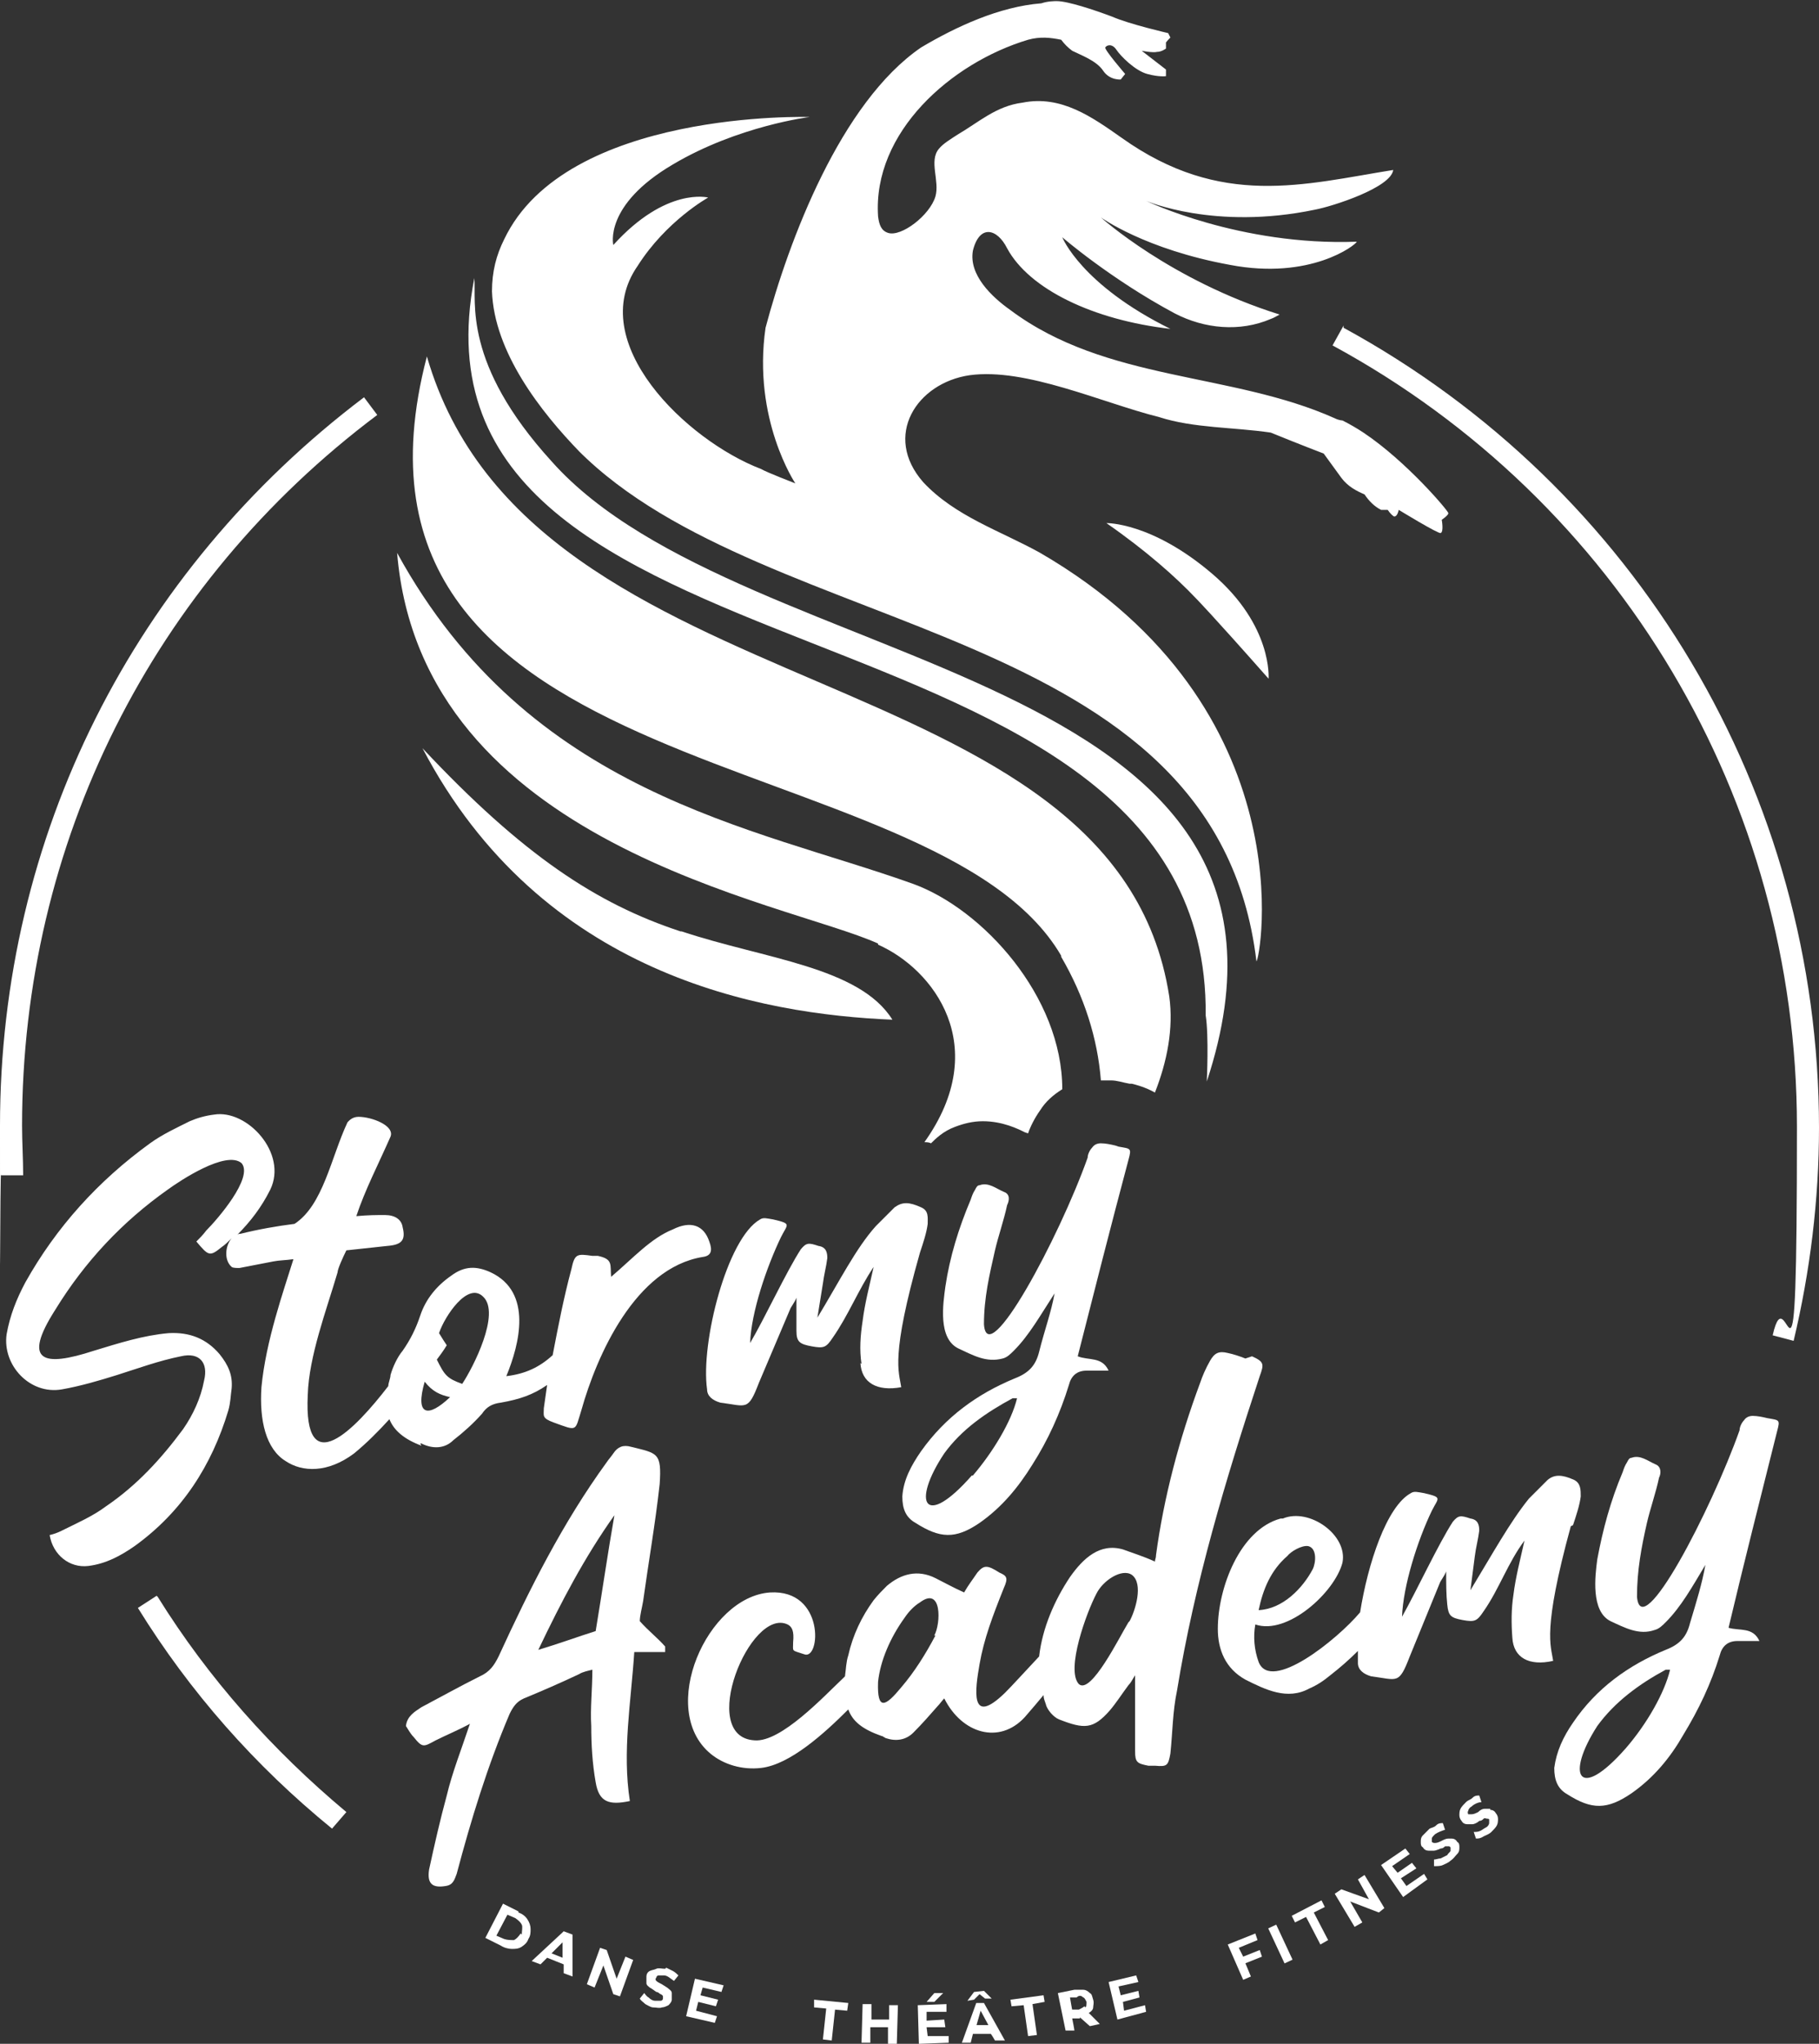<?xml version="1.0" encoding="UTF-8"?>
<svg id="Calque_1" xmlns="http://www.w3.org/2000/svg" version="1.1" viewBox="0 0 164.9 185.2">
  <rect x="0" y="0" width="164.9" height="185.2" fill="#333333" stroke="none"/>
  <!-- Generator: Adobe Illustrator 29.8.1, SVG Export Plug-In . SVG Version: 2.1.1 Build 2)  -->
  <defs>
    <style>
      .st0 {
        fill: #fff;
      }
    </style>
  </defs>
  <path class="st0" d="M38.1,130.8s0,0,.1,0c1,.5,2.1.5,2.9-.3.9-.7,1.8-1.5,2.6-2.4.4-.6.9-.9,1.7-1,1.7-.3,2.9-.7,4.2-1.6-.1.7-.2,1.4-.3,2.1,0,.7-.2.9.9,1.3,2.2.8,1.9.8,2.5-1.1,1.4-5,4.9-12.9,11-13.9.8-.1.9-.6.6-1.4-.5-1.5-1.7-1.9-3.3-1.1-2,.8-3.6,2.6-5.6,4.3,0,0,0,0,0,0-.1-1.1.2-1.6-1.2-1.9-.2,0-.3,0-.5,0-1.4-.2-1.6-.2-1.9,1.2-.7,2.6-1.2,5.2-1.7,7.8-1.2,1.1-2.5,1.7-4.2,1.9,1.2-2.9,2.4-7.6-1.4-9.4-1.3-.6-2.4-.6-3.6.3-1.3.9-2.3,2.1-2.8,3.6-.4,1.2-.9,2.2-1.6,3.2-.5.6-.9,1.5-1.1,2.2,0,.3-.2.7-.2,1-3,3.9-7.7,8.8-7.3.8.1-3.5,1.7-7.7,2.7-11.1,0-.3.5-1.4.8-2l3.7-.4c1.3-.1,1.7-.5,1.4-1.7-.1-.7-.7-1.1-1.6-1.1-.8,0-1.5,0-2.6.1.8-2.4,2-4.7,3.1-7.2.4-1-1.7-1.8-2.9-1.8-.6,0-.9.4-1,.5-1.5,3.2-2.2,7.5-4.8,9.2-1.6.2-3.3.5-4.9.9-.1,0-.2,0-.3.1,1.2-1.2,2.2-2.5,3-4.1,1.6-3.3-2.1-7.3-5.1-6.8-.8.1-1.5.3-2.2.6-1.2.6-2.5,1.2-3.6,2-4.7,3.4-8.5,7.6-11.3,12.6-.8,1.5-1.4,3-1.7,4.7-.4,2.8,2.1,5.5,5,5,1.7-.3,3.4-.8,5-1.3,1.9-.6,3.8-1.3,5.8-1.7,1.7-.4,2.5.6,2.1,2.2-.3,1.6-1,3.1-1.9,4.4-2,2.7-4.2,5.1-7,7-1.2.9-2.6,1.5-4,2.2-.4.2-.7.3-1.1.4.3,1.8,1.8,3,3.5,2.8,1.6-.2,2.9-.9,4.2-1.8,4.3-3.1,7-7.3,8.5-12.3.2-.7.2-1.3.3-2,.1-1.2-.3-2.1-1.1-3.1-1.2-1.4-2.7-2-4.6-1.9-2.3.2-4.5.9-6.8,1.6-4.6,1.5-6.5,1-3.5-3.7,2.7-4.4,6.1-8,10.2-10.9,1.1-.8,5.3-3.6,6.7-2.4,1.1,1.3-2.2,5.1-3.2,6.1-.3.4-.6.7-.9,1,1.1,1.3,1.2,1.4,2.3.5.3-.2.6-.5.9-.8-.6.7-.7,2,0,2.6.1.1.5.1.7.1l3.1-.6c.5-.1,1.1-.1,1.8-.2-.9,2.9-2.5,7.4-2.9,11.6-.2,3,.4,5.6,2.2,6.7,1.5,1,3.8,1.1,6.2-.7,1.1-.9,2.2-2,3.2-3.1.4,1,1.3,1.8,2.9,2.4h0,0ZM39.8,120.8c.5-1.5,2.6-4.7,4-3.3,1.6,1.5-.9,6.4-1.9,7.9-1.4-.5-1.6-.8-2.3-2.2.3-.4.6-.8.9-1.3-.2-.3-.4-.6-.7-1.1ZM38.5,125.2c.7.9,1.4,1.2,2.3,1.4-2,1.9-3.2,1.7-2.3-1.4Z"/>
  <path class="st0" d="M78,123.5c.1,1.8,1.5,2.6,3.7,2.2-.2-1.4-1-2.7,1.7-12.2.3-.9.6-1.8.7-2.6,0-.6.1-1.2-.6-1.5-1.1-.5-1.7-.5-2.4,0-.6.6-1.1,1.1-1.7,1.7-1.8,2-3.3,5-5.3,8.3l.5-3.1c.1-.8.3-1.5.4-2.3,0-.5-.1-1-.8-1.1-.9-.3-1.1-.3-1.6.3-1.3,2-3.3,6.3-4.6,8.5.1-2.8,1.5-6.9,2.8-9.6.6-1.2,1-1.2-.7-1.6-.6-.1-.9-.2-1.2,0-3,1.7-5.4,11.2-4.8,15.4,0,.6.5,1,1.2,1.2,2.4.3,2.5.8,3.5-1.8l2.8-6.6c.1-.3.4-.6.6-1.1,0,1.1,0,2.1,0,3,0,1,.3,1.2,1.4,1.4,1.1.2,1.3.1,1.9-.8,1.4-2,2.3-4.3,3.7-6.4-.4,1.8-.8,3.3-1,4.9-.2,1.3-.3,2.6-.1,3.9h0s0,0,0,0Z"/>
  <path class="st0" d="M101.1,103.8c-.4-.1-.9-.2-1.3-.2-.3,0-.6.1-.8.4-.2.2-.4.6-.4.9-2.6,7.3-9.1,19.4-9.4,15.1,0-2.4.5-4.5,1-6.7.3-1.3.8-2.7,1.1-4.1.2-.4.3-1-.3-1.2-.7-.3-1.4-.9-2.2-.6-.2,0-.3.2-.4.4-.2.3-.3.6-.4.9-1.1,2.6-1.9,5.2-2.3,7.9-.2,1.5-.7,4.7,1.2,5.6,1.3.6,2.5,1.3,4,.9.4-.1.7-.4,1-.7,1.4-1.4,2.4-3.2,3.7-5.2-.3,1.7-.9,3.3-1.4,5.3-.3,1.2-.9,1.9-2.2,2.4-3.4,1.4-6.3,3.5-8.5,6.6-.9,1.3-1.6,2.6-1.7,4.1,0,1.1.3,1.9,1.2,2.4,2.2,1.4,3.6,1.5,5.8,0,2-1.4,3.5-3.2,4.8-5.3,1.4-2.2,2.5-4.6,3.3-7.2.2-.8.7-1.3,1.6-1.3.6,0,1.3,0,2,0-.6-1.3-1.8-.9-2.8-1.3,1.5-5.9,3-11.8,4.6-17.8.3-1.1.2-1-.9-1.2h0ZM88.1,133.7c-4.3,4.9-5.5,2.5-2.5-2,1.6-2.2,3.8-3.7,6.2-5,0,0,.2,0,.4,0-.5,2.1-2.2,4.9-4,7h0Z"/>
  <path class="st0" d="M60.3,149.2c-.7-.8-1.5-1.4-2.3-2.3,0-.5.2-1.2.3-1.8.5-3.6,1.1-7,1.5-10.6.2-2.9-.2-2.8-2.6-3.4-.7-.2-1.2,0-1.6.6-.2.3-.4.5-.6.8-4,5.5-7,11.5-9.8,17.6-.4.8-.8,1.4-1.7,1.8-1.8.9-3.6,1.9-5.3,2.8-.6.4-1.3.8-1.4,1.7.2.3.4.7.7,1,.8,1,.9.9,2,.3,1-.5,2-.9,3.1-1.5-.8,2.4-1.6,4.4-2.1,6.5-.6,2.2-1.1,4.4-1.6,6.7-.2,1.3.3,1.7,1.5,1.5.7-.1.8-.6,1-1.1,1.3-4.9,2.8-9.8,4.8-14.5.3-.6.6-1.1,1.3-1.4,1.7-.7,3.3-1.4,5-2.2.3-.2.8-.3,1.2-.4,0,1.8-.2,3.5-.1,5.1,0,1.7.1,3.4.4,5.1.3,1.8,1.2,2.1,3.1,1.7-.7-4.5.1-8.9.4-13.5,1.1,0,1.9,0,2.8,0,0-.2,0-.5,0-.6h0ZM54,147.8c-1.6.5-3.2,1.1-5.2,1.7,2.1-4.4,4.2-8.4,6.9-12.2-.6,3.4-1.1,6.9-1.7,10.5h0Z"/>
  <path class="st0" d="M112.9,123.1c-.5-.2-1.1-.4-1.6-.5-.8-.2-1.2,0-1.6.7-.4.7-.7,1.4-.9,2-1.9,5.1-3.3,10.4-4,15.6,0,.3-.1.4-.1.6-1.1-.5-2.1-.8-2.9-1.1-2.1-.6-3.6.8-4.8,2.5-1.4,2.1-2.5,4.6-2.8,7.2-1.5,1.6-2.4,2.6-3.1,3.3-3.2,3.1-2.7-.3-2.3-2.6.4-2.3,1.2-4.4,2.2-6.9.4-.9.3-1.1-.4-1.4-1.1-.7-1.4-.7-2,0-.4.6-.8,1.1-1.2,1.8-.9-.4-1.8-.9-2.6-1.3-1.6-.8-3.1-.4-4.4.7-.4.4-.8.8-1.2,1.3-1.1,1.5-1.9,3.2-2.3,5-.2.6-.2,1.2-.3,1.9,0,0,0,0-.1.1-1.8,1.7-5.7,5.9-8.1,5.7-5.2-.3-.4-12.1,3-10.5.4.2.6.6.5,1.6,0,.9-.2.7,1,1.1,1.5.6,1.9-5.9-3.1-5.6-5.7.4-10.2,10.6-5.4,14.6,1.2,1,2.9,1.5,4.6,1.3,2.6-.3,5.7-3.1,7.9-5.3.4,1.1,1.3,1.8,3,2.4.1,0,.2.1.4.2.9.3,1.8.2,2.5-.5.8-.8,1.5-1.6,2.2-2.4.2-.2.4-.5.6-.7,1.6,3.2,5,4.2,7.3,1.7.7-.8,1.2-1.4,1.7-2,0,.3.1.5.2.8.1.5.7,1.2,1.2,1.4,2.3.9,3.1.9,4.6-.8.6-.7,1.1-1.5,1.7-2.3.2-.2.3-.4.6-.9,0,.6,0,.8,0,1.1,0,1.9,0,3.9,0,5.8,0,1,.2,1.1,1.2,1.3.2,0,.4,0,.6,0,1.1.1,1.2,0,1.4-1.1.2-1.9.2-3.8.6-5.7,1.6-9.8,4.4-19.1,7.5-28.5.4-1.1.4-1.3-.7-1.8h0s0,0,0,0ZM84.8,148.2c-.9,1.7-1.9,3.3-3.1,4.7-1.4,1.7-2.2,2.2-2.1-.5.2-1.9,1.1-4,2.4-5.8.4-.6.9-1.1,1.4-1.4,2-1.5,1.9,1.9,1.3,3h0ZM102.3,147c-.8,1.3-3.4,6.6-4.5,5.6-1.2-1.3.7-6.5,1.6-8.2.6-1.2,2.3-2.3,3.2-1.7,1.1.8.3,3.3-.2,4.2h0Z"/>
  <path class="st0" d="M142.6,138.2c.3-.9.6-1.8.7-2.6,0-.6,0-1.2-.6-1.5-1.1-.5-1.8-.5-2.4,0-.6.6-1.1,1.1-1.7,1.7-1.7,2.1-3.3,5-5.3,8.3l.4-3.1c.1-.8.3-1.5.4-2.3,0-.5-.1-1-.8-1.1-.9-.3-1.1-.3-1.6.3-1.3,2-3.3,6.3-4.6,8.6.1-2.8,1.4-6.9,2.7-9.6.6-1.2,1-1.2-.7-1.6-.6-.1-.9-.2-1.2,0-2.2,1.2-3.9,6.4-4.6,10.8-2.1,2.5-8.1,7.3-9.2,4.5-.4-1.1-.5-2.3-.3-3.4,2.9,1,7.2-2.9,7.9-5.6.5-2.5-3-5-5.4-4,0,0-.2,0-.2,0-3.7,1-5.7,6.3-5.7,10,0,1.9.7,3.6,2.5,4.6,1.8.9,3.8,1.9,5.8.8.7-.3,1.3-.7,1.9-1.2.9-.7,1.7-1.4,2.5-2.2,0,.4,0,.8,0,1.1,0,.6.5,1,1.2,1.2,2.4.3,2.5.8,3.5-1.8l2.7-6.6c.1-.3.4-.6.6-1.1,0,1.1,0,2.1.1,3,.1,1,.3,1.2,1.4,1.4,1.1.2,1.3.1,1.9-.8,1.4-2,2.2-4.4,3.7-6.4-.4,1.8-.8,3.3-1,4.9-.2,1.3-.2,2.6-.1,3.9.1,1.8,1.5,2.6,3.7,2.1-.2-1.4-1-2.7,1.6-12.2h0ZM116.7,141c.3-.4,1.3-1,1.9-.9.8.2.7,1.5.4,2.1-.9,1.7-2.7,3.6-4.9,3.7.4-1.9,1.1-3.6,2.6-4.9h0Z"/>
  <path class="st0" d="M96.2,86.7c2.1,3.6,3.3,7.4,3.6,11.2.3,0,.6,0,.9,0,.6,0,1.1.2,1.7.3h.2c.4.1,1.2.3,2.1.8,1.1-2.8,1.7-5.8,1.3-8.7-4.9-31.6-57.8-25.2-67.3-58-10.4,39.7,46,34.6,57.5,54.3h0Z"/>
  <path class="st0" d="M79.6,85.6c5,2.2,10.4,9.2,4.2,17.9.2,0,.4,0,.6.1.4-.4,1.1-1.1,2.2-1.5.8-.3,1.6-.5,2.5-.5,1.8,0,3.2.7,3.8,1,0,0,.3.1.3.1.2-.6.6-1.4,1.1-2.1.5-.8,1.2-1.4,2-1.9,0-8.4-7.2-16.3-13.5-18.6-14.5-5.2-34.8-8.1-46.8-30,2.2,26.5,35.2,31.6,43.6,35.4h0s0,0,0,0Z"/>
  <path class="st0" d="M109.3,92c.3,1.9.1,6,.1,6,12.6-38.1-41.9-36.5-59.4-56.2-8.1-8.9-6.8-14.5-7-16.6-7.5,38.6,66.7,27.2,66.3,66.8Z"/>
  <path class="st0" d="M61.7,84.4c-7.6-2.5-14.3-6.9-23.4-16.6h0c10.8,20.6,30.7,24.1,42.6,24.6-3-4.8-11.6-5.5-19.1-8h0Z"/>
  <path class="st0" d="M100.3,47.4c3.6,2.5,6.3,4.9,8.1,6.8,0,0,1.3,1.3,6.6,7.3,0,0,.4-4.8-5.1-9.5s-9.6-4.6-9.6-4.6h0Z"/>
  <path class="st0" d="M52.4,40.8c17.2,17.3,57.8,15.3,61.5,46.3.3.1,4.7-22.9-19.6-37-3.6-2-7.7-3.3-10.6-6.4-3.7-4.2-.6-9,4.2-9.7,5.1-.7,12,2.5,17.2,3.8,3.1,1,6.7.9,10.1,1.4,2.7,1.1,4.8,1.9,4.8,1.9,0,0,.8,1.1,1.6,2.2.6.8,1.4,1.2,2.1,1.5.4.6.9,1.1,1.5,1.4.2,0,.4,0,.6,0,.2.3.5.6.6.6.3,0,.4-.6.4-.6,0,0,3.6,2.2,3.8,2.1.3-.1.1-1.2.1-1.2,0,0,.6-.4.6-.6,0-.2-3.8-4.7-7.7-7.3h0s0,0,0,0c-.6-.4-1.3-.8-1.9-1.1,0,0-.3,0-.7-.2-9.4-4.2-20.7-3.3-29.4-9.8-1.7-1.2-3.8-3.2-3.4-5.4.6-2.4,2.2-2,3.1-.2,2,3.7,7.8,6.5,14.8,7.3-8.1-4-9.8-8.3-9.8-8.3,0,0,4.4,3.8,10.2,6.9,2.7,1.4,5.9,1.7,8.7.5.3-.1.6-.3.8-.4-9.9-3.1-16.2-8.8-16.2-8.8,0,0,4,2.9,11.7,4.3,7.3,1.4,11.4-1.8,11.5-2.1-10.6.4-19.1-3.7-19.1-3.7,0,0,6.2,2.7,15.3.8,1.6-.3,6.9-2,7.1-3.6-8.1,1.3-15.6,3.5-24.6-2.9-2.7-1.9-5.5-3.9-9-3.2-2.4.3-4,1.8-5.9,2.9-.6.4-1.3.8-1.7,1.3-.9,1.1.1,2.9-.3,4.3-.5,1.7-3.1,3.7-4.3,3.3-.6-.2-.8-.7-.9-1.5-.5-7.6,6.6-13.9,13.6-16,1.1-.3,2-.2,3,0,.3.4.6.7,1,1,.8.4,2.2.9,2.8,1.8.6.9,1.6.8,1.6.8l.4-.5s-1.9-2.2-1.8-2.4.6-.4,1,.2,1.7,1.9,2.8,2.2,1.7.2,1.7.2v-.6s-2.2-1.7-2.2-1.7c0,0,1,.2,1.4.1.4,0,.8-.3.8-.3v-.5c-.1,0,.4-.5.4-.5l-.2-.4s-3.5-.8-5.1-1.5c-1.6-.6-4-1.4-5-1.4-.2,0-.8,0-1.4.2h0s0,0,0,0c-3.8.3-7.7,2.1-10.9,4-7.3,5-12,17.5-14.1,25.4-1.2,8.3,2.7,14.1,2.7,14.1,0,0-2.6-1-3.1-1.3-6.8-2.6-16-11.5-11.2-18.4h0c2.6-4.1,6.4-6.2,6.4-6.2,0,0-3.8-1-8.6,4.3,0,0-.9-3.6,5.4-7.3,5.9-3.5,12.4-4.3,12.4-4.3,0,0-22.1-.7-27.7,11.1h0c-.7,1.4-1.1,2.9-1.1,4.7.2,5.5,4.4,10.9,8,14.6h0Z"/>
  <path class="st0" d="M160.2,128.5c-.4-.1-.9-.2-1.3-.2-.3,0-.6.1-.8.4-.2.2-.4.6-.4.9-2.6,7.3-8.9,19.4-9.3,15.1,0-2.4.4-4.5.9-6.7.3-1.3.8-2.7,1.1-4.1.2-.4.2-1-.3-1.2-.7-.3-1.4-.9-2.2-.6-.2,0-.3.2-.4.4-.2.3-.3.6-.4.9-1.1,2.6-1.8,5.2-2.3,7.9-.2,1.5-.6,4.7,1.2,5.6,1.3.6,2.6,1.3,4,.8.4-.1.7-.4,1-.7,1.4-1.4,2.4-3.2,3.6-5.2-.3,1.7-.8,3.3-1.4,5.3-.3,1.2-.9,1.9-2.2,2.4-3.4,1.4-6.3,3.5-8.4,6.6-.9,1.3-1.5,2.6-1.7,4.1,0,1.1.3,1.9,1.2,2.4,2.2,1.4,3.6,1.4,5.8-.1,2-1.4,3.5-3.2,4.7-5.3,1.4-2.3,2.5-4.6,3.3-7.2.2-.8.7-1.3,1.6-1.3.6,0,1.3,0,2,0-.6-1.3-1.8-.9-2.8-1.2,1.4-5.9,2.9-11.8,4.4-17.8.3-1.1.2-1-.9-1.2h0ZM147.4,158.4c-4.3,4.9-5.5,2.5-2.6-2,1.6-2.2,3.8-3.8,6.2-5.1,0,0,.2,0,.4,0-.5,2.1-2.1,4.9-4,7.1h0Z"/>
  <path class="st0" d="M47,173.2l-1.4-.7-1.6,3.1,1.4.7c.3.2.7.3,1,.3s.6,0,.9-.2c.3-.2.5-.4.6-.7.2-.3.2-.6.2-.9,0-.3-.1-.6-.3-.9-.2-.3-.5-.5-.8-.6h0ZM47.2,175.2c-.2.3-.4.5-.6.6-.3,0-.6,0-.9-.1l-.7-.3,1-1.9.7.3c.3.2.5.4.6.6s0,.6,0,.9h0Z"/>
  <path class="st0" d="M51,175.1l-2.8,2.6.8.3.6-.6,1.5.6v.8l.8.3v-3.8s-.8-.3-.8-.3h0ZM51,177.4l-1-.4,1-1s0,1.4,0,1.4Z"/>
  <polygon class="st0" points="55.9 179.3 55 176.7 54.4 176.5 53.2 179.8 53.9 180.1 54.7 178.1 55.6 180.7 56.2 180.9 57.4 177.6 56.7 177.3 55.9 179.3"/>
  <path class="st0" d="M60.3,178.4c-.3,0-.6-.1-.8,0s-.4.1-.6.2c-.2.1-.3.3-.3.5,0,.2,0,.4,0,.6,0,.2.2.3.3.4.2.1.3.2.6.4.2,0,.3.2.4.2,0,0,.2.1.2.2,0,0,0,.1,0,.2,0,.1-.1.2-.2.2-.1,0-.3,0-.5,0-.2,0-.4-.1-.6-.3-.2-.1-.3-.3-.4-.4l-.4.5c.1.2.3.3.5.5.2.1.5.3.7.3.3,0,.6.1.8,0,.2,0,.4-.1.6-.2.1-.1.3-.3.3-.5,0-.2,0-.4,0-.6s-.2-.3-.3-.4c-.1-.1-.3-.2-.6-.4-.2-.1-.4-.2-.5-.3s-.1-.2,0-.3c0-.1.1-.2.2-.2.1,0,.3,0,.5,0,.3,0,.6.3.9.5l.4-.5c-.1-.1-.3-.3-.5-.4s-.4-.2-.6-.3h0s0,0,0,0Z"/>
  <polygon class="st0" points="62.2 182.7 64.8 183.3 65 182.7 63.1 182.2 63.3 181.4 64.9 181.8 65.1 181.2 63.5 180.8 63.7 180.1 65.4 180.5 65.6 179.9 63 179.3 62.2 182.7"/>
  <polygon class="st0" points="73.8 181.9 74.9 182 74.6 184.8 75.4 184.9 75.7 182.1 76.8 182.2 76.9 181.5 73.8 181.2 73.8 181.9"/>
  <polygon class="st0" points="80.6 183 79 183 79 181.6 78.2 181.6 78.1 185.1 78.9 185.1 78.9 183.7 80.5 183.7 80.5 185.2 81.3 185.2 81.4 181.7 80.6 181.7 80.6 183"/>
  <polygon class="st0" points="84.7 180.6 84 181.4 84.7 181.4 85.5 180.6 84.7 180.6"/>
  <polygon class="st0" points="89.9 181.1 89.2 180.4 88.3 180.5 87.7 181.3 88.3 181.2 88.8 180.7 89.3 181.1 89.9 181.1"/>
  <polygon class="st0" points="84.1 184.5 84 183.7 85.7 183.7 85.6 183 84 183.1 84 182.3 85.8 182.3 85.8 181.6 83.2 181.7 83.3 185.2 86 185.1 86 184.5 84.1 184.5"/>
  <path class="st0" d="M88.5,181.5l-1.3,3.6h.8c0,0,.2-.8.2-.8h1.6c0-.1.4.6.4.6h.9c0,0-1.9-3.4-1.9-3.4h-.8c0,0,0,0,0,0ZM88.5,183.6l.4-1.4.7,1.3h-1.1c0,0,0,0,0,0Z"/>
  <polygon class="st0" points="94.6 180.8 91.6 181.2 91.7 181.8 92.8 181.7 93.2 184.5 94 184.4 93.6 181.6 94.7 181.4 94.6 180.8"/>
  <path class="st0" d="M99.1,181.9c0-.2.1-.4,0-.7s-.1-.5-.3-.6c-.2-.2-.4-.3-.6-.3s-.5,0-.8,0l-1.5.3.7,3.4h.8c0-.1-.2-1.1-.2-1.1h.7c0-.1,0-.1,0-.1l.9.8.9-.2-1-1c.2-.1.4-.3.4-.5h0ZM98.3,181.8c-.1.1-.3.2-.5.3h-.6c0,.1-.2-1.1-.2-1.1h.6c.2-.2.4-.2.6,0,.1,0,.2.2.3.4,0,.2,0,.4-.1.5h0Z"/>
  <polygon class="st0" points="101.9 182.2 101.8 181.4 103.3 181 103.2 180.4 101.6 180.8 101.4 180 103.2 179.6 103 179 100.5 179.6 101.3 183 103.9 182.3 103.8 181.7 101.9 182.2"/>
  <polygon class="st0" points="114.2 176.7 112.7 177.3 112.3 176.5 114 175.8 113.8 175.2 111.3 176.2 112.7 179.4 113.4 179.1 112.9 177.9 114.4 177.3 114.2 176.7"/>
  <rect class="st0" x="115.8" y="174.2" width=".8" height="3.5" transform="translate(-63.6 65.8) rotate(-25)"/>
  <polygon class="st0" points="120.1 172.8 119.8 172.2 117.1 173.6 117.4 174.2 118.4 173.7 119.7 176.2 120.4 175.8 119.1 173.3 120.1 172.8"/>
  <polygon class="st0" points="123.1 170.3 124.1 172.1 121.6 171.2 121 171.6 122.8 174.6 123.5 174.2 122.4 172.3 125 173.3 125.5 172.9 123.7 169.9 123.1 170.3"/>
  <polygon class="st0" points="127.5 170.9 127 170.2 128.4 169.3 128 168.8 126.7 169.7 126.2 169.1 127.8 168 127.4 167.5 125.2 169 127.2 171.9 129.4 170.3 129.1 169.8 127.5 170.9"/>
  <path class="st0" d="M131.8,166.6c-.2,0-.4,0-.5,0-.2,0-.4.1-.6.2-.2.1-.4.2-.6.2-.1,0-.2,0-.3-.1,0-.1,0-.2,0-.3s.1-.2.3-.4c.3-.2.6-.3.9-.4l-.2-.6c-.2,0-.4,0-.6.2s-.4.2-.6.3c-.2.2-.4.4-.6.6s-.2.4-.2.6,0,.4.2.5c.1.2.3.3.5.3s.4,0,.5,0,.4-.1.6-.2c.2,0,.3-.1.4-.2.1,0,.2,0,.3,0s.1,0,.2.1c0,0,0,.2,0,.3,0,.1-.2.2-.3.4-.2.1-.4.2-.6.3-.2,0-.4.1-.6.1v.6c.3,0,.6,0,.8-.1.2-.1.5-.2.7-.4.3-.2.4-.4.6-.6s.2-.4.2-.6,0-.4-.2-.5c-.1-.2-.3-.3-.5-.3h0Z"/>
  <path class="st0" d="M135.1,163.9c-.2,0-.4,0-.5,0-.2,0-.4.1-.6.3-.2.1-.4.2-.6.2-.1,0-.2,0-.3,0,0,0-.1-.2,0-.3,0-.1.1-.3.3-.4.2-.2.6-.4.9-.4l-.2-.6c-.2,0-.4,0-.6.2s-.4.2-.6.4c-.2.2-.4.4-.5.6s-.1.4-.1.6c0,.2.1.4.2.5.1.2.3.3.5.3s.4,0,.5,0,.4-.1.6-.3c.2,0,.3-.1.4-.2s.2,0,.3,0,.2,0,.2.1c0,0,0,.2,0,.3,0,.1-.1.3-.3.4-.2.1-.3.2-.5.3s-.4.1-.6.1l.2.6c.2,0,.4,0,.7-.2.2-.1.5-.2.7-.4.2-.2.4-.4.5-.6s.1-.4.1-.6c0-.2-.1-.4-.2-.5-.1-.2-.3-.3-.5-.3h0Z"/>
  <path class="st0" d="M14.2,144.6l-1.7,1.1c4.7,7.6,10.6,14.3,17.6,20l1.3-1.5c-6.7-5.6-12.5-12.1-17.1-19.5Z"/>
  <path class="st0" d="M2,102c0-25.6,11.8-49.1,32.2-64.4l-1.2-1.6C12.1,51.8,0,75.8,0,102s0,3,.1,4.5h2c0-1.5-.1-3-.1-4.5Z"/>
  <path class="st0" d="M121.8,29.5l-1,1.8c26,14.1,42.1,41.2,42.1,70.8s-.8,12.7-2.2,18.9l1.9.5c1.5-6.3,2.3-12.8,2.3-19.3,0-30.3-16.5-58-43.1-72.5h0Z"/>
</svg>
